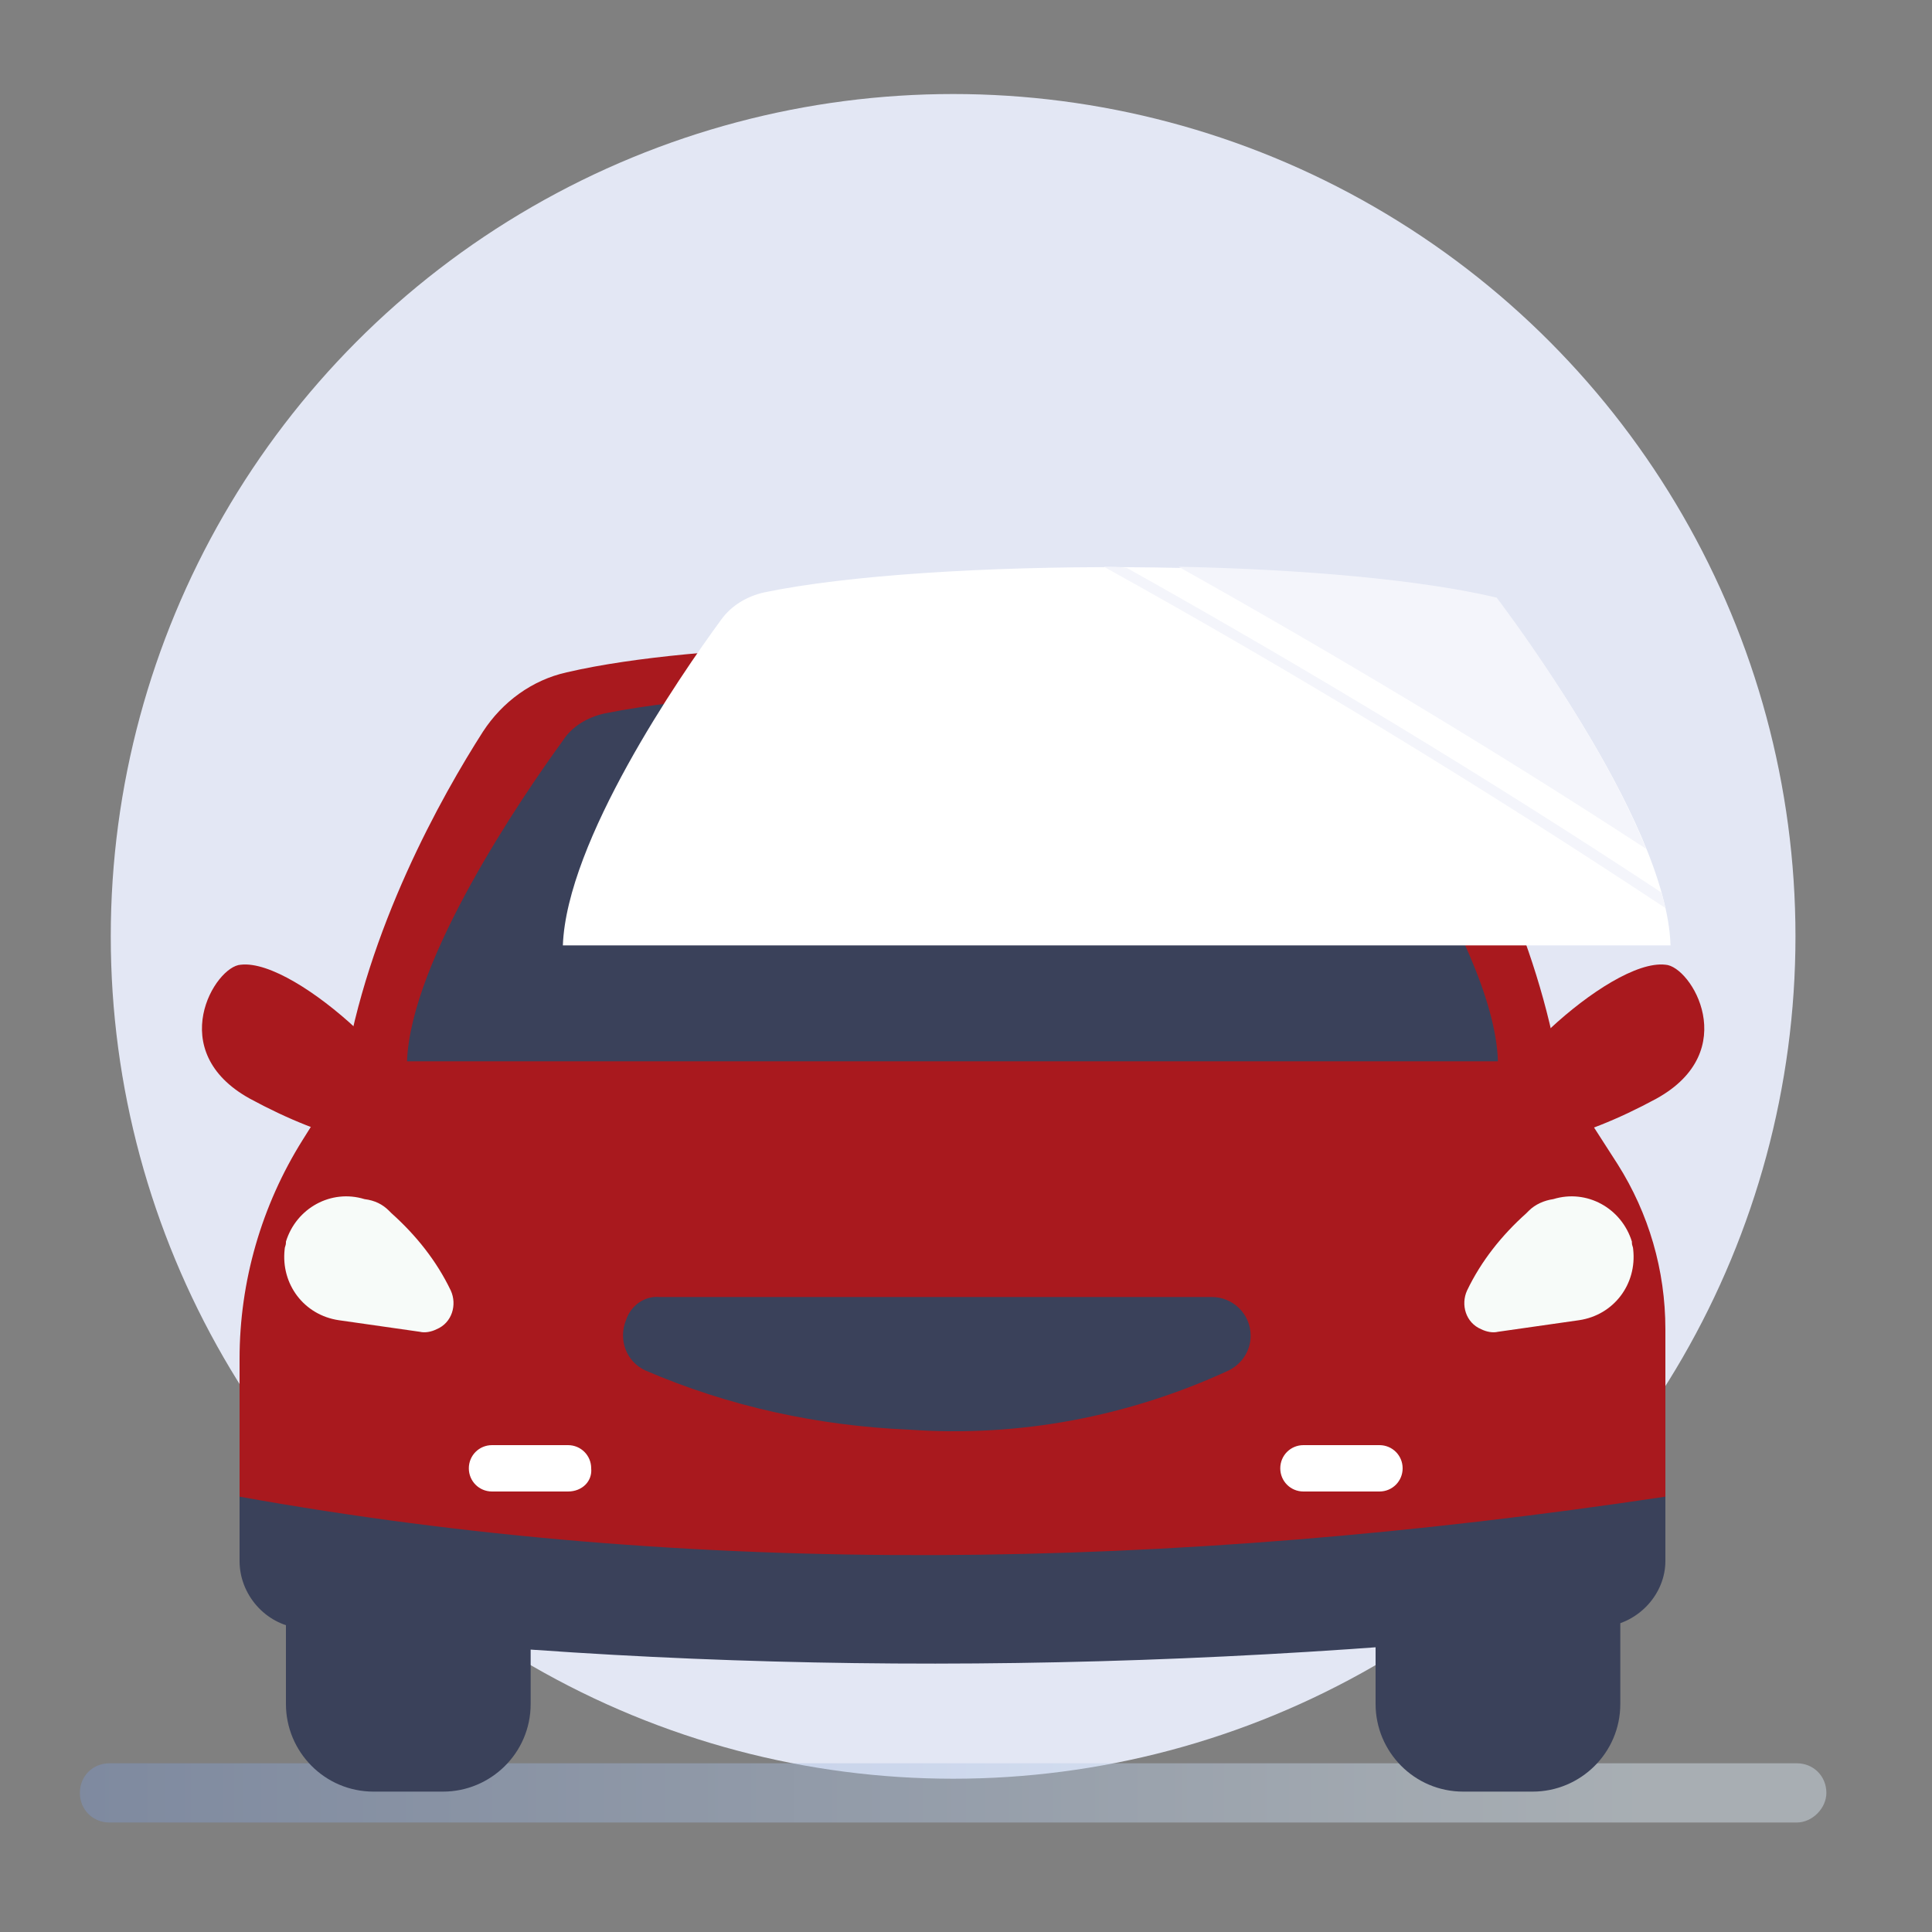 <?xml version="1.0" encoding="utf-8"?>
<!-- Generator: Adobe Illustrator 26.3.1, SVG Export Plug-In . SVG Version: 6.00 Build 0)  -->
<svg version="1.1" id="Calque_1" xmlns="http://www.w3.org/2000/svg" xmlns:xlink="http://www.w3.org/1999/xlink" x="0px" y="0px"
	 viewBox="0 0 150 150" style="enable-background:new 0 0 150 150;" xml:space="preserve">
<rect x="0" y="0" width="150" height="150" fill="#808080" stroke="none"/>
<style type="text/css">
	.st0{fill:#E3E7F4;}
	.st1{opacity:0.43;fill:url(#SVGID_1_);enable-background:new    ;}
	.st2{fill:#A9191E;}
	.st3{fill:#3A415A;}
	.st4{fill:#FFFFFF;}
	.st5{fill:#F7FBF9;}
	.st6{fill:#F4F5FB;}
</style>
<g>
	<g>
		<circle class="st0" cx="74" cy="72.7" r="65.4"/>
		<g>
			
				<linearGradient id="SVGID_1_" gradientUnits="userSpaceOnUse" x1="6.231" y1="11.98" x2="141.769" y2="11.98" gradientTransform="matrix(1 0 0 -1 0 151.15)">
				<stop  offset="0" style="stop-color:#7D97C9"/>
				<stop  offset="0.891" style="stop-color:#DCEBF7"/>
			</linearGradient>
			<path class="st1" d="M139.5,141.5H8.5c-1.3,0-2.3-1-2.3-2.3l0,0c0-1.3,1-2.3,2.3-2.3h131c1.3,0,2.3,1,2.3,2.3c0,0,0,0,0,0l0,0
				C141.8,140.4,140.7,141.5,139.5,141.5z"/>
			<path class="st2" d="M37.5,56.8c-3.2,5-9,15.3-10.8,26.6l-3.2,5.1c-3.2,5.1-4.9,11-4.9,17v2.2h56.6L74.2,50
				c0,0-19.5-0.3-30.2,2.2C41.3,52.8,39,54.5,37.5,56.8z"/>
			<path class="st2" d="M111,57.9c3.3,5.3,8.4,14.9,10.1,25.5l4.5,7c2.4,3.8,3.7,8.2,3.7,12.8v4.5H72.6L73.7,50
				c0,0,17.9-0.3,28.8,1.9C106.1,52.6,109.1,54.8,111,57.9z"/>
			<path class="st3" d="M124.6,126.3c-35.5,3.8-69.3,3.8-101.4,0.1c-2.6-0.3-4.6-2.6-4.6-5.2v-5.3h110.7v5.3
				C129.3,123.7,127.3,126,124.6,126.3z"/>
			<path class="st3" d="M113.6,115.8h5.4c3.8,0,6.8,3.1,6.8,6.8v9.7c0,3.8-3.1,6.8-6.8,6.8h-5.4c-3.8,0-6.8-3.1-6.8-6.8v-9.7
				C106.8,118.9,109.8,115.8,113.6,115.8z"/>
			<path class="st3" d="M29,115.8h5.4c3.8,0,6.8,3.1,6.8,6.8v9.7c0,3.8-3.1,6.8-6.8,6.8H29c-3.8,0-6.8-3.1-6.8-6.8v-9.7
				C22.2,118.9,25.3,115.8,29,115.8z"/>
			<path class="st2" d="M32.4,87.3c1.2-2.8-9.3-12.9-13.7-12.4c-2,0.1-6,6.7,0.7,10.4C25.3,88.5,31.3,90.1,32.4,87.3z"/>
			<path class="st2" d="M115.6,87.3c-1.2-2.8,9.3-12.9,13.7-12.4c2,0.1,6,6.7-0.7,10.4C122.7,88.5,116.7,90.1,115.6,87.3z"/>
			<path class="st3" d="M116.3,82.4C116,72.7,103,55.9,103,55.9c-13.2-3.2-43.3-3.1-56.1-0.5c-1.3,0.3-2.5,1-3.2,2.1
				c-3.2,4.4-11.8,17-12.1,24.9H116.3z"/>
			<path class="st4" d="M129.7,73.4c-0.3-9.9-13.5-26.9-13.5-26.9c-13.3-3.2-44-3.2-56.9-0.5c-1.3,0.3-2.5,1-3.3,2.1
				c-3.3,4.5-12,17.2-12.3,25.3H129.7z"/>
			<path class="st2" d="M129.3,116.2c-38.6,5.8-75.7,6.3-110.7,0v-8.6h110.7V116.2z"/>
			<path class="st5" d="M30.2,94l0.2,0.2c1.9,1.7,3.5,3.7,4.6,6l0,0c0.5,1.1,0.1,2.5-1.1,3c-0.4,0.2-0.9,0.3-1.3,0.2l-6.3-0.9
				c-2.7-0.4-4.5-2.8-4.2-5.5c0-0.2,0.1-0.3,0.1-0.5c0,0,0-0.1,0-0.1c0.8-2.6,3.5-4.1,6.1-3.3C29.1,93.2,29.7,93.5,30.2,94z"/>
			<path class="st5" d="M118.7,94l-0.2,0.2c-1.9,1.7-3.5,3.7-4.6,6l0,0c-0.5,1.1-0.1,2.5,1.1,3c0.4,0.2,0.9,0.3,1.3,0.2l6.3-0.9
				c2.7-0.4,4.5-2.8,4.2-5.5c0-0.2-0.1-0.3-0.1-0.5c0,0,0-0.1,0-0.1c-0.8-2.6-3.5-4.1-6.1-3.3C119.9,93.2,119.2,93.5,118.7,94z"/>
			<path class="st3" d="M51.2,100.7h42.9c1.6,0,3,1.3,3,3c0,1.2-0.7,2.2-1.7,2.7c-7.8,3.6-16.3,5.2-24.8,4.6
				c-7.1-0.3-14-1.8-20.5-4.6c-1.5-0.7-2.1-2.4-1.5-3.9C49,101.3,50.1,100.6,51.2,100.7z"/>
			<path class="st4" d="M44.1,115.8h-5.9c-1,0-1.8-0.8-1.8-1.8c0,0,0,0,0,0l0,0c0-1,0.8-1.8,1.8-1.8h5.9c1,0,1.8,0.8,1.8,1.8l0,0
				C46,115,45.2,115.8,44.1,115.8L44.1,115.8z"/>
			<path class="st4" d="M107.1,115.8h-5.9c-1,0-1.8-0.8-1.8-1.8v0l0,0c0-1,0.8-1.8,1.8-1.8h5.9c1,0,1.8,0.8,1.8,1.8l0,0
				C108.9,115,108.1,115.8,107.1,115.8C107.1,115.8,107.1,115.8,107.1,115.8z"/>
			<path class="st6" d="M91.5,44c12.3,6.9,24.5,14.2,36.3,21.9c-3.7-9.2-11.6-19.5-11.6-19.5C110.3,45,101.1,44.2,91.5,44z"/>
			<path class="st6" d="M85.7,44c14.8,8.2,29.4,17.1,43.6,26.5c-0.1-0.4-0.2-0.8-0.3-1.2c-13.5-8.9-27.4-17.3-41.5-25.2
				C86.9,44,86.3,44,85.7,44z"/>
		</g>
	</g>
</g>
</svg>
